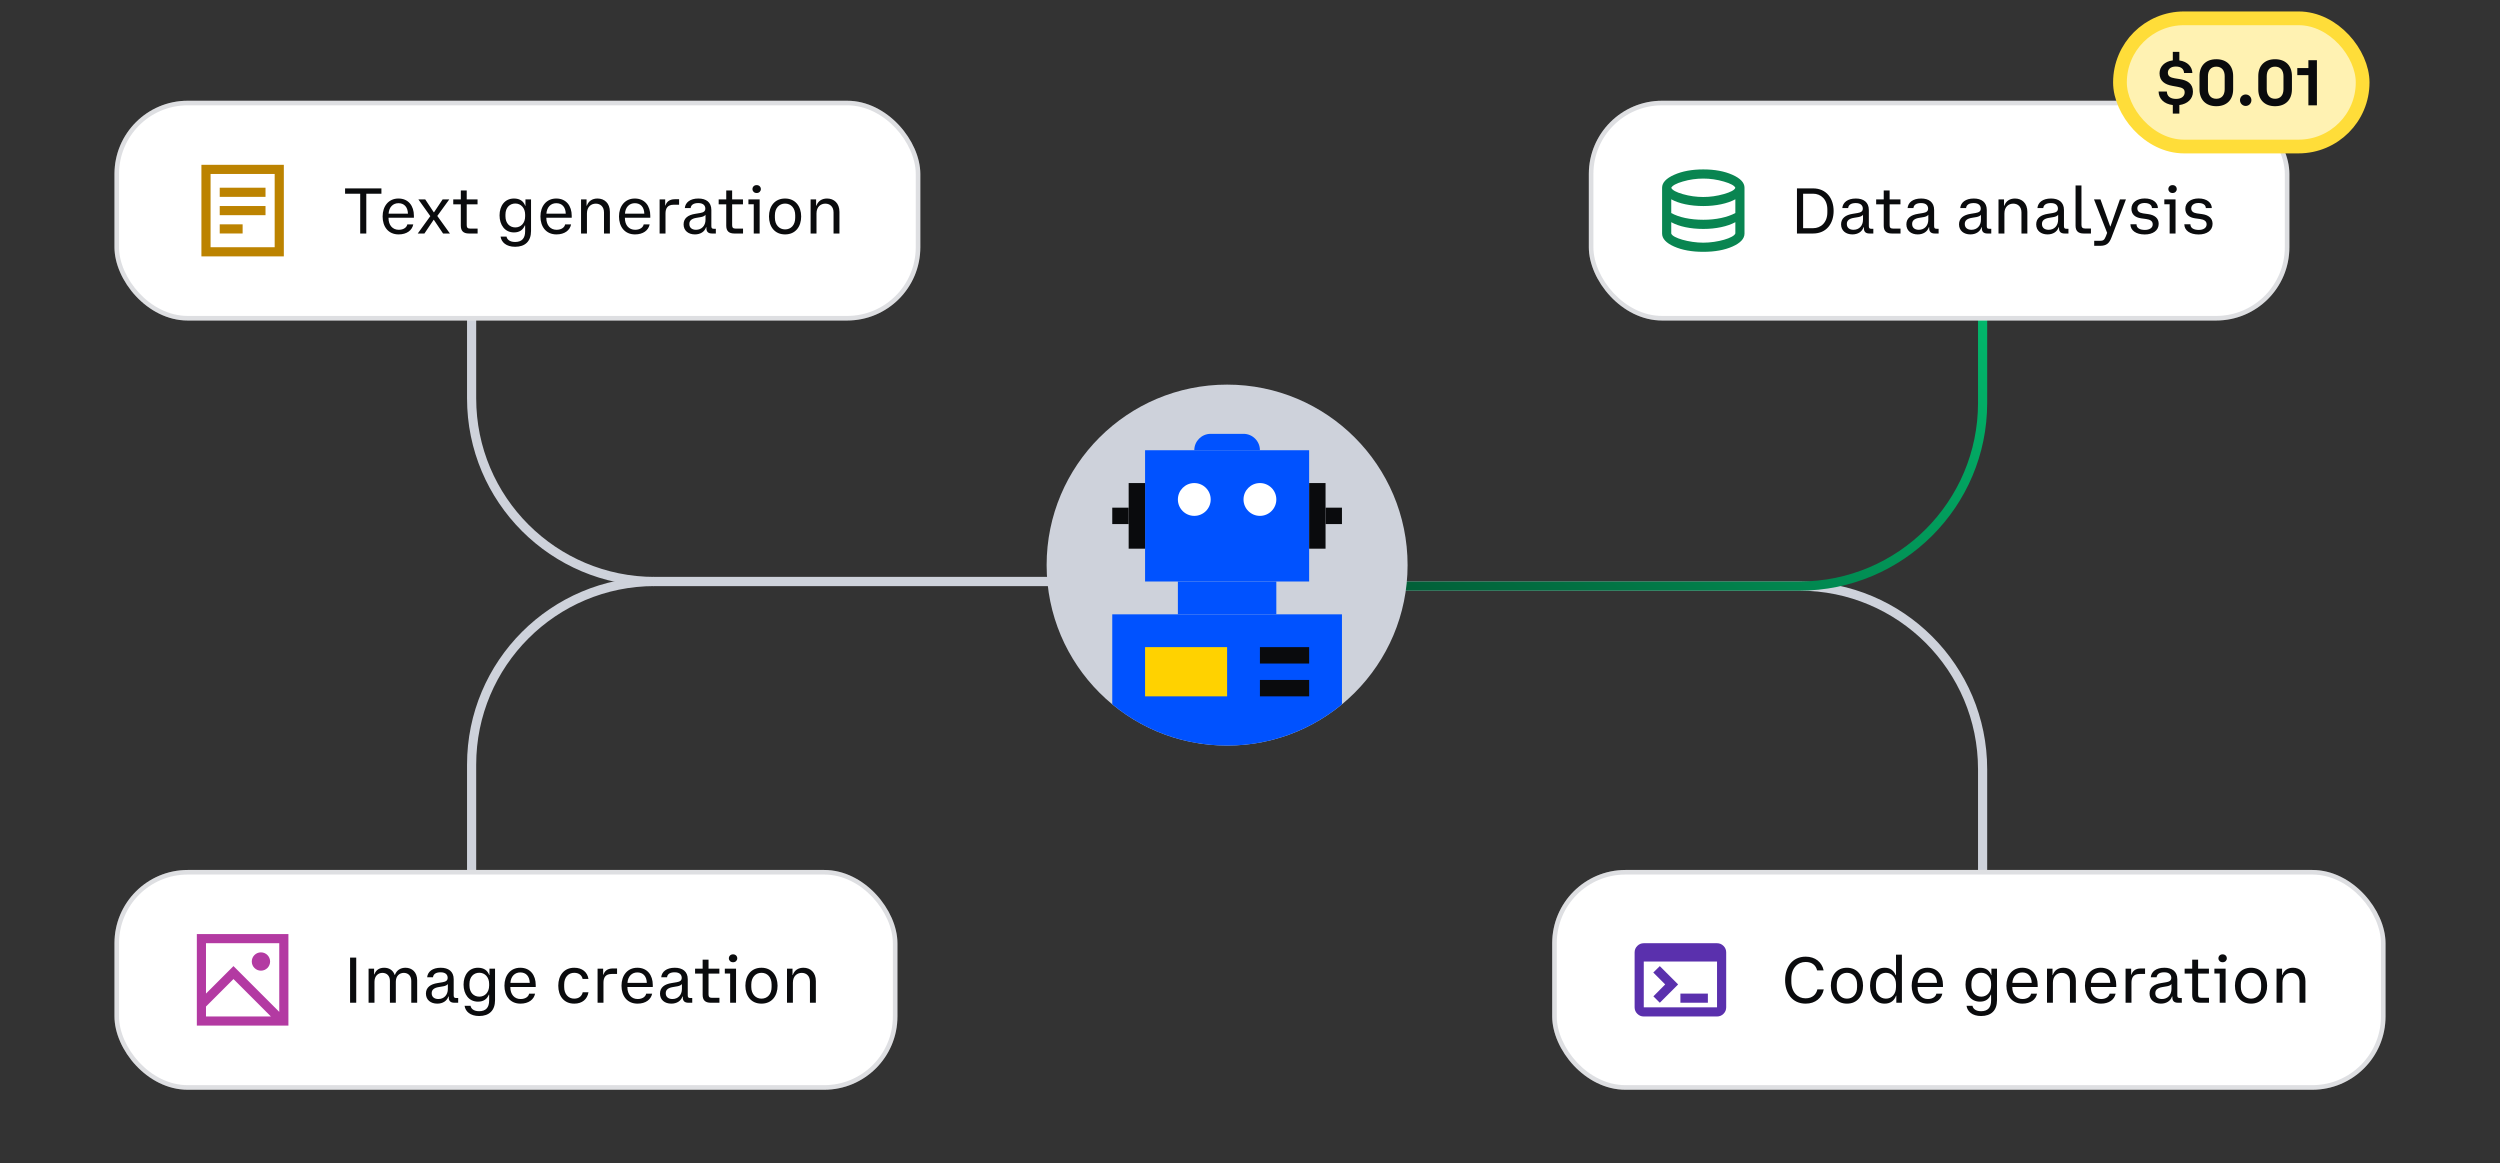 <svg width="546" height="254" viewBox="0 0 546 254" fill="none" xmlns="http://www.w3.org/2000/svg">
<rect x="0" y="0" width="546" height="254" fill="#333333" stroke="none"/>
<path d="M300 128H393C415.091 128 433 145.909 433 168V222" stroke="#CED2DB" stroke-width="2"/>
<path d="M234 127H143C120.909 127 103 109.091 103 87V34" stroke="#CED2DB" stroke-width="2"/>
<path d="M234 127H143C120.909 127 103 144.909 103 167V218" stroke="#CED2DB" stroke-width="2"/>
<rect x="25" y="22" width="176" height="48" rx="16" fill="white"/>
<rect x="25.5" y="22.5" width="175" height="47" rx="15.5" stroke="#5B616E" stroke-opacity="0.2"/>
<path d="M47.989 40.995H57.989V42.995H47.989V40.995Z" fill="#BC8300"/>
<path d="M57.989 44.995H47.989V46.995H57.989V44.995Z" fill="#BC8300"/>
<path d="M52.989 48.995H47.989V50.995H52.989V48.995Z" fill="#BC8300"/>
<path d="M43.989 35.995V55.995H61.989V35.995H43.989ZM45.989 53.995V37.995H59.989V53.995H45.989Z" fill="#BC8300"/>
<path d="M78.668 42.306H75.364V41.144H83.302V42.306H79.998V51H78.668V42.306ZM87.064 51.196C84.768 51.196 83.564 49.474 83.564 47.276C83.564 45.064 84.838 43.356 87.022 43.356C89.22 43.356 90.396 44.994 90.396 47.108V47.556H84.852V47.612C84.852 49.194 85.748 50.188 87.092 50.188C88.24 50.188 88.856 49.586 88.954 49.012H90.256C90.004 50.3 88.842 51.196 87.064 51.196ZM87.022 44.378C85.846 44.378 84.964 45.218 84.866 46.66H89.094C89.052 45.19 88.254 44.378 87.022 44.378ZM91.235 51L93.979 47.206L91.375 43.552H92.873L94.735 46.366H94.791L96.667 43.552H98.123L95.505 47.164L98.263 51H96.765L94.749 48.004H94.707L92.691 51H91.235ZM98.991 43.552H100.643V41.592H101.931V43.552H104.297V44.63H101.931V49.18C101.931 49.698 102.141 49.922 102.659 49.922H104.311V51H102.421C101.189 51 100.643 50.426 100.643 49.278V44.63H98.991V43.552ZM109.327 51.672H110.629C110.727 52.246 111.259 52.848 112.505 52.848C114.003 52.848 114.689 52.008 114.689 50.524V49.236H114.619C114.241 50.174 113.499 50.762 112.253 50.762C110.265 50.762 109.103 49.138 109.103 47.038C109.103 44.98 110.223 43.356 112.253 43.356C113.569 43.356 114.353 43.972 114.703 44.952H114.759V43.552H115.977V50.454C115.977 52.666 114.717 53.898 112.505 53.898C110.559 53.898 109.495 52.89 109.327 51.672ZM110.391 46.87V47.248C110.391 48.774 111.329 49.67 112.547 49.67C113.751 49.67 114.689 48.746 114.689 47.248V46.87C114.689 45.4 113.751 44.448 112.547 44.448C111.329 44.448 110.391 45.33 110.391 46.87ZM121.531 51.196C119.235 51.196 118.031 49.474 118.031 47.276C118.031 45.064 119.305 43.356 121.489 43.356C123.687 43.356 124.863 44.994 124.863 47.108V47.556H119.319V47.612C119.319 49.194 120.215 50.188 121.559 50.188C122.707 50.188 123.323 49.586 123.421 49.012H124.723C124.471 50.3 123.309 51.196 121.531 51.196ZM121.489 44.378C120.313 44.378 119.431 45.218 119.333 46.66H123.561C123.519 45.19 122.721 44.378 121.489 44.378ZM128.188 46.618V51H126.9V43.552H128.104V44.924H128.174C128.524 43.888 129.392 43.356 130.498 43.356C132.01 43.356 133.2 44.378 133.2 46.268V51H131.912V46.394C131.912 45.106 131.086 44.476 130.12 44.476C129.112 44.476 128.188 45.162 128.188 46.618ZM138.689 51.196C136.393 51.196 135.189 49.474 135.189 47.276C135.189 45.064 136.463 43.356 138.647 43.356C140.845 43.356 142.021 44.994 142.021 47.108V47.556H136.477V47.612C136.477 49.194 137.373 50.188 138.717 50.188C139.865 50.188 140.481 49.586 140.579 49.012H141.881C141.629 50.3 140.467 51.196 138.689 51.196ZM138.647 44.378C137.471 44.378 136.589 45.218 136.491 46.66H140.719C140.677 45.19 139.879 44.378 138.647 44.378ZM144.059 51V43.552H145.277V44.868H145.347C145.543 44.182 146.131 43.51 147.377 43.51H148.315V44.714H147.139C145.739 44.714 145.347 45.554 145.347 46.632V51H144.059ZM149.563 45.442C149.675 44.224 150.711 43.356 152.531 43.356C154.183 43.356 155.359 44.14 155.359 45.862V49.404C155.359 49.852 155.541 49.964 155.891 49.964H156.339V51H155.513C154.603 51 154.267 50.552 154.281 49.796V49.642H154.197C153.889 50.594 152.979 51.196 151.775 51.196C150.347 51.196 149.297 50.384 149.297 48.998C149.297 47.64 150.305 46.94 151.831 46.702L152.923 46.52C153.665 46.394 154.043 46.142 154.043 45.554C154.043 44.952 153.651 44.35 152.503 44.35C151.467 44.35 150.907 44.756 150.837 45.442H149.563ZM154.085 47.99V46.912C153.945 47.108 153.609 47.318 153.119 47.402L152.055 47.584C151.131 47.738 150.557 48.144 150.557 48.872V48.956C150.557 49.74 151.145 50.188 152.013 50.188C153.231 50.188 154.085 49.306 154.085 47.99ZM156.959 43.552H158.611V41.592H159.899V43.552H162.265V44.63H159.899V49.18C159.899 49.698 160.109 49.922 160.627 49.922H162.279V51H160.389C159.157 51 158.611 50.426 158.611 49.278V44.63H156.959V43.552ZM165.29 42.152H165.22C164.716 42.152 164.338 41.774 164.338 41.298C164.338 40.808 164.716 40.43 165.22 40.43H165.29C165.794 40.43 166.172 40.808 166.172 41.298C166.172 41.774 165.794 42.152 165.29 42.152ZM163.456 44.616V43.552H165.906V51H164.618V44.616H163.456ZM171.461 51.196C169.165 51.196 167.947 49.474 167.947 47.276C167.947 45.064 169.193 43.356 171.461 43.356C173.715 43.356 174.975 45.078 174.975 47.276C174.975 49.474 173.757 51.196 171.461 51.196ZM173.673 47.556V47.01C173.673 45.414 172.735 44.462 171.461 44.462C170.187 44.462 169.235 45.442 169.235 47.01V47.556C169.235 49.11 170.187 50.104 171.461 50.104C172.735 50.104 173.673 49.166 173.673 47.556ZM178.323 46.618V51H177.035V43.552H178.239V44.924H178.309C178.659 43.888 179.527 43.356 180.633 43.356C182.145 43.356 183.335 44.378 183.335 46.268V51H182.047V46.394C182.047 45.106 181.221 44.476 180.255 44.476C179.247 44.476 178.323 45.162 178.323 46.618Z" fill="#0A0B0D"/>
<rect x="25" y="190" width="171" height="48" rx="16" fill="white"/>
<rect x="25.5" y="190.5" width="170" height="47" rx="15.5" stroke="#5B616E" stroke-opacity="0.2"/>
<path d="M56.989 211.995C58.093 211.995 58.989 211.1 58.989 209.995C58.989 208.891 58.093 207.995 56.989 207.995C55.884 207.995 54.989 208.891 54.989 209.995C54.989 211.1 55.884 211.995 56.989 211.995Z" fill="#B33AA2"/>
<path d="M42.989 223.995H62.989V203.995H42.989V223.995ZM60.989 205.995V220.995L50.989 210.995L44.989 216.995V205.995H60.989ZM44.989 221.995V219.824L50.989 213.824L59.16 221.995H44.989Z" fill="#B33AA2"/>
<path d="M76.456 209.144H77.8V219H76.456V209.144ZM80.498 219V211.552H81.702V212.798H81.772C82.08 211.86 82.85 211.356 83.9 211.356C85.006 211.356 85.846 211.902 86.196 212.924H86.252C86.616 211.888 87.484 211.356 88.562 211.356C89.99 211.356 91.11 212.322 91.11 214.1V219H89.822V214.226C89.822 213.05 89.066 212.476 88.198 212.476C87.274 212.476 86.448 213.106 86.448 214.408V219H85.16V214.226C85.16 213.05 84.404 212.476 83.522 212.476C82.612 212.476 81.786 213.12 81.786 214.436V219H80.498ZM93.29 213.442C93.402 212.224 94.438 211.356 96.258 211.356C97.91 211.356 99.086 212.14 99.086 213.862V217.404C99.086 217.852 99.268 217.964 99.618 217.964H100.066V219H99.24C98.33 219 97.994 218.552 98.008 217.796V217.642H97.924C97.616 218.594 96.706 219.196 95.502 219.196C94.074 219.196 93.024 218.384 93.024 216.998C93.024 215.64 94.032 214.94 95.558 214.702L96.65 214.52C97.392 214.394 97.77 214.142 97.77 213.554C97.77 212.952 97.378 212.35 96.23 212.35C95.194 212.35 94.634 212.756 94.564 213.442H93.29ZM97.812 215.99V214.912C97.672 215.108 97.336 215.318 96.846 215.402L95.782 215.584C94.858 215.738 94.284 216.144 94.284 216.872V216.956C94.284 217.74 94.872 218.188 95.74 218.188C96.958 218.188 97.812 217.306 97.812 215.99ZM101.466 219.672H102.768C102.866 220.246 103.398 220.848 104.644 220.848C106.142 220.848 106.828 220.008 106.828 218.524V217.236H106.758C106.38 218.174 105.638 218.762 104.392 218.762C102.404 218.762 101.242 217.138 101.242 215.038C101.242 212.98 102.362 211.356 104.392 211.356C105.708 211.356 106.492 211.972 106.842 212.952H106.898V211.552H108.116V218.454C108.116 220.666 106.856 221.898 104.644 221.898C102.698 221.898 101.634 220.89 101.466 219.672ZM102.53 214.87V215.248C102.53 216.774 103.468 217.67 104.686 217.67C105.89 217.67 106.828 216.746 106.828 215.248V214.87C106.828 213.4 105.89 212.448 104.686 212.448C103.468 212.448 102.53 213.33 102.53 214.87ZM113.669 219.196C111.373 219.196 110.169 217.474 110.169 215.276C110.169 213.064 111.443 211.356 113.627 211.356C115.825 211.356 117.001 212.994 117.001 215.108V215.556H111.457V215.612C111.457 217.194 112.353 218.188 113.697 218.188C114.845 218.188 115.461 217.586 115.559 217.012H116.861C116.609 218.3 115.447 219.196 113.669 219.196ZM113.627 212.378C112.451 212.378 111.569 213.218 111.471 214.66H115.699C115.657 213.19 114.859 212.378 113.627 212.378ZM123.215 215.01V215.556C123.215 217.124 124.139 218.104 125.399 218.104C126.505 218.104 127.093 217.488 127.261 216.718H128.521C128.269 218.216 127.177 219.196 125.413 219.196C123.131 219.196 121.927 217.502 121.927 215.276C121.927 213.036 123.173 211.356 125.413 211.356C127.177 211.356 128.297 212.336 128.521 213.806H127.247C127.093 213.078 126.519 212.462 125.399 212.462C124.139 212.462 123.215 213.428 123.215 215.01ZM130.51 219V211.552H131.728V212.868H131.798C131.994 212.182 132.582 211.51 133.828 211.51H134.766V212.714H133.59C132.19 212.714 131.798 213.554 131.798 214.632V219H130.51ZM139.236 219.196C136.94 219.196 135.736 217.474 135.736 215.276C135.736 213.064 137.01 211.356 139.194 211.356C141.392 211.356 142.568 212.994 142.568 215.108V215.556H137.024V215.612C137.024 217.194 137.92 218.188 139.264 218.188C140.412 218.188 141.028 217.586 141.126 217.012H142.428C142.176 218.3 141.014 219.196 139.236 219.196ZM139.194 212.378C138.018 212.378 137.136 213.218 137.038 214.66H141.266C141.224 213.19 140.426 212.378 139.194 212.378ZM144.409 213.442C144.521 212.224 145.557 211.356 147.377 211.356C149.029 211.356 150.205 212.14 150.205 213.862V217.404C150.205 217.852 150.387 217.964 150.737 217.964H151.185V219H150.359C149.449 219 149.113 218.552 149.127 217.796V217.642H149.043C148.735 218.594 147.825 219.196 146.621 219.196C145.193 219.196 144.143 218.384 144.143 216.998C144.143 215.64 145.151 214.94 146.677 214.702L147.769 214.52C148.511 214.394 148.889 214.142 148.889 213.554C148.889 212.952 148.497 212.35 147.349 212.35C146.313 212.35 145.753 212.756 145.683 213.442H144.409ZM148.931 215.99V214.912C148.791 215.108 148.455 215.318 147.965 215.402L146.901 215.584C145.977 215.738 145.403 216.144 145.403 216.872V216.956C145.403 217.74 145.991 218.188 146.859 218.188C148.077 218.188 148.931 217.306 148.931 215.99ZM151.805 211.552H153.457V209.592H154.745V211.552H157.111V212.63H154.745V217.18C154.745 217.698 154.955 217.922 155.473 217.922H157.125V219H155.235C154.003 219 153.457 218.426 153.457 217.278V212.63H151.805V211.552ZM160.135 210.152H160.065C159.561 210.152 159.183 209.774 159.183 209.298C159.183 208.808 159.561 208.43 160.065 208.43H160.135C160.639 208.43 161.017 208.808 161.017 209.298C161.017 209.774 160.639 210.152 160.135 210.152ZM158.301 212.616V211.552H160.751V219H159.463V212.616H158.301ZM166.306 219.196C164.01 219.196 162.792 217.474 162.792 215.276C162.792 213.064 164.038 211.356 166.306 211.356C168.56 211.356 169.82 213.078 169.82 215.276C169.82 217.474 168.602 219.196 166.306 219.196ZM168.518 215.556V215.01C168.518 213.414 167.58 212.462 166.306 212.462C165.032 212.462 164.08 213.442 164.08 215.01V215.556C164.08 217.11 165.032 218.104 166.306 218.104C167.58 218.104 168.518 217.166 168.518 215.556ZM173.169 214.618V219H171.881V211.552H173.085V212.924H173.155C173.505 211.888 174.373 211.356 175.479 211.356C176.991 211.356 178.181 212.378 178.181 214.268V219H176.893V214.394C176.893 213.106 176.067 212.476 175.101 212.476C174.093 212.476 173.169 213.162 173.169 214.618Z" fill="#0A0B0D"/>
<rect x="339" y="190" width="182" height="48" rx="16" fill="white"/>
<rect x="339.5" y="190.5" width="181" height="47" rx="15.5" stroke="#5B616E" stroke-opacity="0.2"/>
<path d="M359 222C358.45 222 357.979 221.804 357.588 221.413C357.196 221.021 357 220.55 357 220V208C357 207.45 357.196 206.979 357.588 206.588C357.979 206.196 358.45 206 359 206H375C375.55 206 376.021 206.196 376.413 206.588C376.804 206.979 377 207.45 377 208V220C377 220.55 376.804 221.021 376.413 221.413C376.021 221.804 375.55 222 375 222H359ZM359 220H375V210H359V220ZM362.5 219L361.1 217.6L363.675 215L361.075 212.4L362.5 211L366.5 215L362.5 219ZM367 219V217H373V219H367Z" fill="#5A30AD"/>
<path d="M394.334 218.034C395.832 218.034 396.672 217.166 396.91 216.088H398.31C397.932 217.95 396.476 219.196 394.362 219.196C391.394 219.196 389.868 216.872 389.868 214.072C389.868 211.286 391.394 208.934 394.362 208.934C396.476 208.934 397.904 210.152 398.282 211.93H396.854C396.602 210.838 395.762 210.096 394.334 210.096C392.626 210.096 391.226 211.412 391.226 213.764V214.366C391.226 216.718 392.626 218.034 394.334 218.034ZM403.375 219.196C401.079 219.196 399.861 217.474 399.861 215.276C399.861 213.064 401.107 211.356 403.375 211.356C405.629 211.356 406.889 213.078 406.889 215.276C406.889 217.474 405.671 219.196 403.375 219.196ZM405.587 215.556V215.01C405.587 213.414 404.649 212.462 403.375 212.462C402.101 212.462 401.149 213.442 401.149 215.01V215.556C401.149 217.11 402.101 218.104 403.375 218.104C404.649 218.104 405.587 217.166 405.587 215.556ZM415.375 219H414.157V217.474H414.087C413.723 218.51 412.911 219.196 411.609 219.196C409.537 219.196 408.417 217.488 408.417 215.276C408.417 213.064 409.565 211.356 411.609 211.356C412.841 211.356 413.611 211.986 414.017 212.98H414.087V208.5H415.375V219ZM409.705 215.556C409.705 217.166 410.643 218.104 411.889 218.104C413.149 218.104 414.087 217.124 414.087 215.556V215.01C414.087 213.428 413.149 212.462 411.889 212.462C410.643 212.462 409.705 213.4 409.705 215.01V215.556ZM421.011 219.196C418.715 219.196 417.511 217.474 417.511 215.276C417.511 213.064 418.785 211.356 420.969 211.356C423.167 211.356 424.343 212.994 424.343 215.108V215.556H418.799V215.612C418.799 217.194 419.695 218.188 421.039 218.188C422.187 218.188 422.803 217.586 422.901 217.012H424.203C423.951 218.3 422.789 219.196 421.011 219.196ZM420.969 212.378C419.793 212.378 418.911 213.218 418.813 214.66H423.041C422.999 213.19 422.201 212.378 420.969 212.378ZM429.493 219.672H430.795C430.893 220.246 431.425 220.848 432.671 220.848C434.169 220.848 434.855 220.008 434.855 218.524V217.236H434.785C434.407 218.174 433.665 218.762 432.419 218.762C430.431 218.762 429.269 217.138 429.269 215.038C429.269 212.98 430.389 211.356 432.419 211.356C433.735 211.356 434.519 211.972 434.869 212.952H434.925V211.552H436.143V218.454C436.143 220.666 434.883 221.898 432.671 221.898C430.725 221.898 429.661 220.89 429.493 219.672ZM430.557 214.87V215.248C430.557 216.774 431.495 217.67 432.713 217.67C433.917 217.67 434.855 216.746 434.855 215.248V214.87C434.855 213.4 433.917 212.448 432.713 212.448C431.495 212.448 430.557 213.33 430.557 214.87ZM441.697 219.196C439.401 219.196 438.197 217.474 438.197 215.276C438.197 213.064 439.471 211.356 441.655 211.356C443.853 211.356 445.029 212.994 445.029 215.108V215.556H439.485V215.612C439.485 217.194 440.381 218.188 441.725 218.188C442.873 218.188 443.489 217.586 443.587 217.012H444.889C444.637 218.3 443.475 219.196 441.697 219.196ZM441.655 212.378C440.479 212.378 439.597 213.218 439.499 214.66H443.727C443.685 213.19 442.887 212.378 441.655 212.378ZM448.354 214.618V219H447.066V211.552H448.27V212.924H448.34C448.69 211.888 449.558 211.356 450.664 211.356C452.176 211.356 453.366 212.378 453.366 214.268V219H452.078V214.394C452.078 213.106 451.252 212.476 450.286 212.476C449.278 212.476 448.354 213.162 448.354 214.618ZM458.855 219.196C456.559 219.196 455.355 217.474 455.355 215.276C455.355 213.064 456.629 211.356 458.813 211.356C461.011 211.356 462.187 212.994 462.187 215.108V215.556H456.643V215.612C456.643 217.194 457.539 218.188 458.883 218.188C460.031 218.188 460.647 217.586 460.745 217.012H462.047C461.795 218.3 460.633 219.196 458.855 219.196ZM458.813 212.378C457.637 212.378 456.755 213.218 456.657 214.66H460.885C460.843 213.19 460.045 212.378 458.813 212.378ZM464.225 219V211.552H465.443V212.868H465.513C465.709 212.182 466.297 211.51 467.543 211.51H468.481V212.714H467.305C465.905 212.714 465.513 213.554 465.513 214.632V219H464.225ZM469.729 213.442C469.841 212.224 470.877 211.356 472.697 211.356C474.349 211.356 475.525 212.14 475.525 213.862V217.404C475.525 217.852 475.707 217.964 476.057 217.964H476.505V219H475.679C474.769 219 474.433 218.552 474.447 217.796V217.642H474.363C474.055 218.594 473.145 219.196 471.941 219.196C470.513 219.196 469.463 218.384 469.463 216.998C469.463 215.64 470.471 214.94 471.997 214.702L473.089 214.52C473.831 214.394 474.209 214.142 474.209 213.554C474.209 212.952 473.817 212.35 472.669 212.35C471.633 212.35 471.073 212.756 471.003 213.442H469.729ZM474.251 215.99V214.912C474.111 215.108 473.775 215.318 473.285 215.402L472.221 215.584C471.297 215.738 470.723 216.144 470.723 216.872V216.956C470.723 217.74 471.311 218.188 472.179 218.188C473.397 218.188 474.251 217.306 474.251 215.99ZM477.125 211.552H478.777V209.592H480.065V211.552H482.431V212.63H480.065V217.18C480.065 217.698 480.275 217.922 480.793 217.922H482.445V219H480.555C479.323 219 478.777 218.426 478.777 217.278V212.63H477.125V211.552ZM485.456 210.152H485.386C484.882 210.152 484.504 209.774 484.504 209.298C484.504 208.808 484.882 208.43 485.386 208.43H485.456C485.96 208.43 486.338 208.808 486.338 209.298C486.338 209.774 485.96 210.152 485.456 210.152ZM483.622 212.616V211.552H486.072V219H484.784V212.616H483.622ZM491.627 219.196C489.331 219.196 488.113 217.474 488.113 215.276C488.113 213.064 489.359 211.356 491.627 211.356C493.881 211.356 495.141 213.078 495.141 215.276C495.141 217.474 493.923 219.196 491.627 219.196ZM493.839 215.556V215.01C493.839 213.414 492.901 212.462 491.627 212.462C490.353 212.462 489.401 213.442 489.401 215.01V215.556C489.401 217.11 490.353 218.104 491.627 218.104C492.901 218.104 493.839 217.166 493.839 215.556ZM498.489 214.618V219H497.201V211.552H498.405V212.924H498.475C498.825 211.888 499.693 211.356 500.799 211.356C502.311 211.356 503.501 212.378 503.501 214.268V219H502.213V214.394C502.213 213.106 501.387 212.476 500.421 212.476C499.413 212.476 498.489 213.162 498.489 214.618Z" fill="#0A0B0D"/>
<path d="M300 128H393C415.091 128 433 110.091 433 88V45" stroke="url(#paint0_linear_4141_46303)" stroke-width="2"/>
<ellipse cx="268" cy="123.417" rx="39.417" ry="39.417" fill="#CED2DB"/>
<path d="M242.917 153.824V134.167H293.083V153.824C286.268 159.452 277.529 162.833 268 162.833C258.471 162.833 249.732 159.452 242.917 153.824Z" fill="#0052FF"/>
<rect x="250.083" y="98.333" width="35.833" height="28.667" fill="#0052FF"/>
<rect x="257.25" y="127" width="21.5" height="7.167" fill="#0052FF"/>
<ellipse cx="260.833" cy="109.083" rx="3.583" ry="3.583" fill="white"/>
<ellipse cx="275.167" cy="109.083" rx="3.583" ry="3.583" fill="white"/>
<rect x="285.917" y="105.5" width="3.583" height="14.333" fill="#0A0B0D"/>
<rect x="246.5" y="105.5" width="3.583" height="14.333" fill="#0A0B0D"/>
<path fill-rule="evenodd" clip-rule="evenodd" d="M293.083 114.458H289.5V110.875H293.083V114.458Z" fill="#0A0B0D"/>
<path fill-rule="evenodd" clip-rule="evenodd" d="M242.917 110.875H246.5V114.458H242.917V110.875Z" fill="#0A0B0D"/>
<rect x="250.083" y="141.333" width="17.917" height="10.75" fill="#FFD200"/>
<path fill-rule="evenodd" clip-rule="evenodd" d="M285.917 144.917H275.167V141.333H285.917V144.917Z" fill="#0A0B0D"/>
<path fill-rule="evenodd" clip-rule="evenodd" d="M285.917 152.083H275.167V148.5H285.917V152.083Z" fill="#0A0B0D"/>
<path d="M260.833 98.333C260.833 96.354 262.438 94.75 264.417 94.75H271.583C273.562 94.75 275.167 96.354 275.167 98.333V98.333H260.833V98.333Z" fill="#0052FF"/>
<rect x="347" y="22" width="153" height="48" rx="16" fill="white"/>
<rect x="347.5" y="22.5" width="152" height="47" rx="15.5" stroke="#5B616E" stroke-opacity="0.2"/>
<path d="M372 55C369.483 55 367.354 54.612 365.613 53.837C363.871 53.062 363 52.117 363 51V41C363 39.9 363.879 38.958 365.638 38.175C367.396 37.392 369.517 37 372 37C374.483 37 376.604 37.392 378.363 38.175C380.121 38.958 381 39.9 381 41V51C381 52.117 380.129 53.062 378.388 53.837C376.646 54.612 374.517 55 372 55ZM372 43.025C373.483 43.025 374.975 42.812 376.475 42.388C377.975 41.962 378.817 41.508 379 41.025C378.817 40.542 377.979 40.083 376.488 39.65C374.996 39.217 373.5 39 372 39C370.483 39 368.996 39.212 367.538 39.638C366.079 40.062 365.233 40.525 365 41.025C365.233 41.525 366.079 41.983 367.538 42.4C368.996 42.817 370.483 43.025 372 43.025ZM372 48C372.7 48 373.375 47.967 374.025 47.9C374.675 47.833 375.296 47.737 375.888 47.612C376.479 47.487 377.038 47.333 377.563 47.15C378.088 46.967 378.567 46.758 379 46.525V43.525C378.567 43.758 378.088 43.967 377.563 44.15C377.038 44.333 376.479 44.487 375.888 44.612C375.296 44.737 374.675 44.833 374.025 44.9C373.375 44.967 372.7 45 372 45C371.3 45 370.617 44.967 369.95 44.9C369.283 44.833 368.654 44.737 368.063 44.612C367.471 44.487 366.917 44.333 366.4 44.15C365.883 43.967 365.417 43.758 365 43.525V46.525C365.417 46.758 365.883 46.967 366.4 47.15C366.917 47.333 367.471 47.487 368.063 47.612C368.654 47.737 369.283 47.833 369.95 47.9C370.617 47.967 371.3 48 372 48ZM372 53C372.767 53 373.546 52.942 374.338 52.825C375.129 52.708 375.858 52.554 376.525 52.362C377.192 52.171 377.75 51.954 378.2 51.712C378.65 51.471 378.917 51.225 379 50.975V48.525C378.567 48.758 378.088 48.967 377.563 49.15C377.038 49.333 376.479 49.487 375.888 49.612C375.296 49.737 374.675 49.833 374.025 49.9C373.375 49.967 372.7 50 372 50C371.3 50 370.617 49.967 369.95 49.9C369.283 49.833 368.654 49.737 368.063 49.612C367.471 49.487 366.917 49.333 366.4 49.15C365.883 48.967 365.417 48.758 365 48.525V51C365.083 51.25 365.346 51.492 365.788 51.725C366.229 51.958 366.783 52.171 367.45 52.362C368.117 52.554 368.85 52.708 369.65 52.825C370.45 52.942 371.233 53 372 53Z" fill="#098551"/>
<path d="M395.956 41.144C398.938 41.144 400.464 43.398 400.464 46.072C400.464 48.76 398.952 51 395.956 51H392.456V41.144H395.956ZM395.97 42.306H393.8V49.838H395.97C397.678 49.838 399.092 48.606 399.092 46.38V45.764C399.092 43.538 397.678 42.306 395.97 42.306ZM402.358 45.442C402.47 44.224 403.506 43.356 405.326 43.356C406.978 43.356 408.154 44.14 408.154 45.862V49.404C408.154 49.852 408.336 49.964 408.686 49.964H409.134V51H408.308C407.398 51 407.062 50.552 407.076 49.796V49.642H406.992C406.684 50.594 405.774 51.196 404.57 51.196C403.142 51.196 402.092 50.384 402.092 48.998C402.092 47.64 403.1 46.94 404.626 46.702L405.718 46.52C406.46 46.394 406.838 46.142 406.838 45.554C406.838 44.952 406.446 44.35 405.298 44.35C404.262 44.35 403.702 44.756 403.632 45.442H402.358ZM406.88 47.99V46.912C406.74 47.108 406.404 47.318 405.914 47.402L404.85 47.584C403.926 47.738 403.352 48.144 403.352 48.872V48.956C403.352 49.74 403.94 50.188 404.808 50.188C406.026 50.188 406.88 49.306 406.88 47.99ZM409.754 43.552H411.406V41.592H412.694V43.552H415.06V44.63H412.694V49.18C412.694 49.698 412.904 49.922 413.422 49.922H415.074V51H413.184C411.952 51 411.406 50.426 411.406 49.278V44.63H409.754V43.552ZM416.618 45.442C416.73 44.224 417.766 43.356 419.586 43.356C421.238 43.356 422.414 44.14 422.414 45.862V49.404C422.414 49.852 422.596 49.964 422.946 49.964H423.394V51H422.568C421.658 51 421.322 50.552 421.336 49.796V49.642H421.252C420.944 50.594 420.034 51.196 418.83 51.196C417.402 51.196 416.352 50.384 416.352 48.998C416.352 47.64 417.36 46.94 418.886 46.702L419.978 46.52C420.72 46.394 421.098 46.142 421.098 45.554C421.098 44.952 420.706 44.35 419.558 44.35C418.522 44.35 417.962 44.756 417.892 45.442H416.618ZM421.14 47.99V46.912C421 47.108 420.664 47.318 420.174 47.402L419.11 47.584C418.186 47.738 417.612 48.144 417.612 48.872V48.956C417.612 49.74 418.2 50.188 419.068 50.188C420.286 50.188 421.14 49.306 421.14 47.99ZM428.116 45.442C428.228 44.224 429.264 43.356 431.084 43.356C432.736 43.356 433.912 44.14 433.912 45.862V49.404C433.912 49.852 434.094 49.964 434.444 49.964H434.892V51H434.066C433.156 51 432.82 50.552 432.834 49.796V49.642H432.75C432.442 50.594 431.532 51.196 430.328 51.196C428.9 51.196 427.85 50.384 427.85 48.998C427.85 47.64 428.858 46.94 430.384 46.702L431.476 46.52C432.218 46.394 432.596 46.142 432.596 45.554C432.596 44.952 432.204 44.35 431.056 44.35C430.02 44.35 429.46 44.756 429.39 45.442H428.116ZM432.638 47.99V46.912C432.498 47.108 432.162 47.318 431.672 47.402L430.608 47.584C429.684 47.738 429.11 48.144 429.11 48.872V48.956C429.11 49.74 429.698 50.188 430.566 50.188C431.784 50.188 432.638 49.306 432.638 47.99ZM437.763 46.618V51H436.475V43.552H437.679V44.924H437.749C438.099 43.888 438.967 43.356 440.073 43.356C441.585 43.356 442.775 44.378 442.775 46.268V51H441.487V46.394C441.487 45.106 440.661 44.476 439.695 44.476C438.687 44.476 437.763 45.162 437.763 46.618ZM444.973 45.442C445.085 44.224 446.121 43.356 447.941 43.356C449.593 43.356 450.769 44.14 450.769 45.862V49.404C450.769 49.852 450.951 49.964 451.301 49.964H451.749V51H450.923C450.013 51 449.677 50.552 449.691 49.796V49.642H449.607C449.299 50.594 448.389 51.196 447.185 51.196C445.757 51.196 444.707 50.384 444.707 48.998C444.707 47.64 445.715 46.94 447.241 46.702L448.333 46.52C449.075 46.394 449.453 46.142 449.453 45.554C449.453 44.952 449.061 44.35 447.913 44.35C446.877 44.35 446.317 44.756 446.247 45.442H444.973ZM449.495 47.99V46.912C449.355 47.108 449.019 47.318 448.529 47.402L447.465 47.584C446.541 47.738 445.967 48.144 445.967 48.872V48.956C445.967 49.74 446.555 50.188 447.423 50.188C448.641 50.188 449.495 49.306 449.495 47.99ZM453.303 49.278V40.5H454.591V49.11C454.591 49.67 454.829 49.908 455.389 49.908H456.663V51H455.081C453.863 51 453.303 50.426 453.303 49.278ZM461.167 51.812C460.663 53.156 460.061 53.688 458.619 53.688H457.373V52.596H458.577C459.347 52.596 459.585 52.428 459.907 51.63L460.201 50.86L457.331 43.552H458.745L460.859 49.446H460.929L462.987 43.552H464.303L461.167 51.812ZM465.282 48.984H466.612C466.612 49.838 467.396 50.216 468.446 50.216C469.468 50.216 470.154 49.754 470.154 48.998C470.154 48.284 469.608 47.962 468.726 47.836L467.62 47.682C466.36 47.5 465.506 46.856 465.506 45.596C465.506 44.224 466.71 43.342 468.404 43.342C470.238 43.342 471.274 44.294 471.288 45.442H469.986C469.972 44.77 469.384 44.336 468.376 44.336C467.396 44.336 466.794 44.812 466.794 45.498C466.794 46.142 467.214 46.478 468.04 46.604L469.146 46.758C470.574 46.954 471.456 47.64 471.456 48.886C471.456 50.342 470.196 51.21 468.404 51.21C466.514 51.21 465.296 50.328 465.282 48.984ZM474.522 42.152H474.452C473.948 42.152 473.57 41.774 473.57 41.298C473.57 40.808 473.948 40.43 474.452 40.43H474.522C475.026 40.43 475.404 40.808 475.404 41.298C475.404 41.774 475.026 42.152 474.522 42.152ZM472.688 44.616V43.552H475.138V51H473.85V44.616H472.688ZM477.053 48.984H478.383C478.383 49.838 479.167 50.216 480.217 50.216C481.239 50.216 481.925 49.754 481.925 48.998C481.925 48.284 481.379 47.962 480.497 47.836L479.391 47.682C478.131 47.5 477.277 46.856 477.277 45.596C477.277 44.224 478.481 43.342 480.175 43.342C482.009 43.342 483.045 44.294 483.059 45.442H481.757C481.743 44.77 481.155 44.336 480.147 44.336C479.167 44.336 478.565 44.812 478.565 45.498C478.565 46.142 478.985 46.478 479.811 46.604L480.917 46.758C482.345 46.954 483.227 47.64 483.227 48.886C483.227 50.342 481.967 51.21 480.175 51.21C478.285 51.21 477.067 50.328 477.053 48.984Z" fill="#0A0B0D"/>
<rect x="463" y="4" width="53" height="28" rx="14" fill="#FFF2B2"/>
<rect x="463" y="4" width="53" height="28" rx="14" stroke="#FFDD39" stroke-width="3"/>
<path d="M474.542 24.806V22.944C472.638 22.72 471.462 21.572 471.434 19.99H473.24C473.268 21.04 474.024 21.6 475.256 21.6C476.474 21.6 477.132 20.998 477.132 20.172C477.132 19.374 476.6 19.15 475.55 18.954L474.472 18.758C472.806 18.464 471.644 17.708 471.644 16C471.644 14.6 472.708 13.41 474.542 13.186V11.324H475.97V13.2C477.804 13.452 478.77 14.614 478.812 15.944H476.992C476.978 15.132 476.418 14.53 475.2 14.53C474.024 14.53 473.464 15.16 473.464 15.86C473.464 16.686 474.038 16.938 474.99 17.106L476.054 17.274C477.692 17.54 478.938 18.226 478.938 20.032C478.938 21.6 477.762 22.706 475.97 22.944V24.806H474.542ZM484.038 12.934C486.32 12.934 487.72 14.334 487.72 16.616V19.5C487.72 21.81 486.306 23.196 484.038 23.196C481.784 23.196 480.37 21.81 480.37 19.5V16.616C480.37 14.334 481.77 12.934 484.038 12.934ZM484.038 21.572C485.242 21.572 485.872 20.746 485.872 19.486V16.63C485.872 15.398 485.242 14.558 484.038 14.558C482.848 14.558 482.218 15.398 482.218 16.63V19.486C482.218 20.746 482.848 21.572 484.038 21.572ZM490.46 23.14C489.774 23.14 489.214 22.58 489.214 21.88C489.214 21.18 489.774 20.634 490.46 20.634C491.146 20.634 491.706 21.18 491.706 21.88C491.706 22.58 491.146 23.14 490.46 23.14ZM496.876 12.934C499.158 12.934 500.558 14.334 500.558 16.616V19.5C500.558 21.81 499.144 23.196 496.876 23.196C494.622 23.196 493.208 21.81 493.208 19.5V16.616C493.208 14.334 494.608 12.934 496.876 12.934ZM496.876 21.572C498.08 21.572 498.71 20.746 498.71 19.486V16.63C498.71 15.398 498.08 14.558 496.876 14.558C495.686 14.558 495.056 15.398 495.056 16.63V19.486C495.056 20.746 495.686 21.572 496.876 21.572ZM504.152 23V16.406H501.73V14.866H504.152V13.144H506.014V23H504.152Z" fill="#0A0B0D"/>
<defs>
<linearGradient id="paint0_linear_4141_46303" x1="433" y1="45" x2="328.887" y2="155.273" gradientUnits="userSpaceOnUse">
<stop stop-color="#02C272"/>
<stop offset="1" stop-color="#015C36"/>
</linearGradient>
</defs>
</svg>
